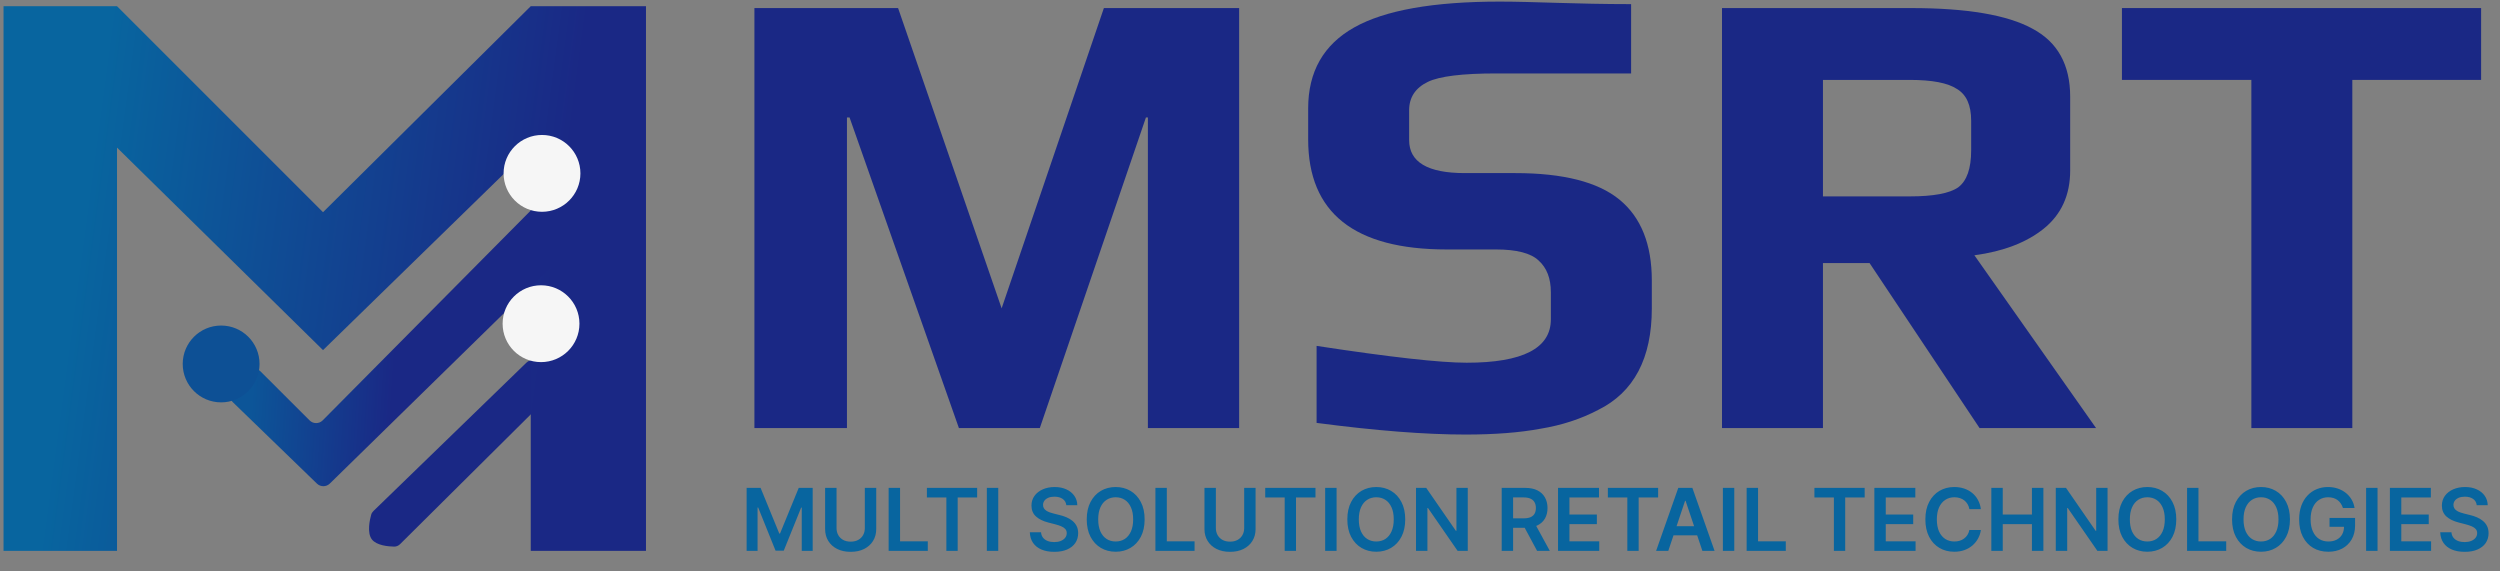<svg width="407" height="93" viewBox="0 0 407 93" fill="none" xmlns="http://www.w3.org/2000/svg">
<rect x="0" y="0" width="407" height="93" fill="#808080" stroke="none"/>
<path d="M60.796 83.192L85.688 59.054C86.642 58.129 88.238 58.805 88.238 60.133V65.021C88.238 65.421 88.078 65.805 87.794 66.088L65.139 88.581C64.878 88.84 64.532 88.996 64.165 88.989C63.205 88.971 61.293 88.804 60.537 87.808C59.719 86.73 60.199 84.614 60.432 83.786C60.496 83.558 60.626 83.357 60.796 83.192Z" fill="#1A2885"/>
<path d="M52.587 34.546L86.407 1.01H105.165V89.683H86.407V24.031L52.587 56.999L19.05 24.031V89.683H0.577V1.01H19.05L52.587 34.546Z" fill="url(#paint0_linear_3790_376)"/>
<path d="M37.763 63.399L40.165 60.531C40.731 59.854 41.755 59.809 42.38 60.432L50.404 68.442C50.993 69.03 51.948 69.028 52.534 68.436L88.016 32.648C88.909 31.746 90.449 32.29 90.579 33.552L91.354 41.085C91.401 41.541 91.238 41.994 90.91 42.314L53.693 78.726C53.11 79.295 52.181 79.298 51.595 78.731L37.87 65.444C37.304 64.896 37.257 64.003 37.763 63.399Z" fill="url(#paint1_linear_3790_376)"/>
<circle cx="36" cy="59.252" r="6.254" fill="#0D5095"/>
<circle cx="88.238" cy="28.226" r="6.254" fill="#F6F6F6"/>
<circle cx="88.08" cy="52.698" r="6.254" fill="#F6F6F6"/>
<path d="M122.818 1.313H146.208L163.065 50.2L179.712 1.313H201.732V69.691H186.876V19.119H186.56L169.281 69.691H156.111L138.306 19.119H137.884V69.691H122.818V1.313Z" fill="#1A2885"/>
<path d="M238.573 70.745C232.04 70.745 223.963 70.113 214.34 68.848V56.311C226.281 58.137 234.428 59.05 238.783 59.05C247.914 59.05 252.48 56.697 252.48 51.991V47.566C252.48 45.318 251.813 43.597 250.478 42.403C249.214 41.209 246.896 40.612 243.524 40.612H235.517C220.486 40.612 212.97 34.642 212.97 22.701V17.644C212.97 11.674 215.464 7.284 220.451 4.474C225.438 1.665 233.34 0.26 244.157 0.26C249.776 0.26 256.497 0.672 265.544 0.672V11.955C254.962 11.955 247.633 11.955 243.63 11.955C238.081 11.955 234.358 12.411 232.462 13.324C230.425 14.308 229.406 15.853 229.406 17.96V22.806C229.406 26.389 232.427 28.18 238.467 28.18H246.685C254.482 28.18 260.136 29.62 263.648 32.499C267.16 35.379 268.916 39.769 268.916 45.669V50.2C268.916 58.348 266.001 63.861 260.171 66.741C257.362 68.216 254.236 69.235 250.794 69.796C247.423 70.429 243.349 70.745 238.573 70.745Z" fill="#1A2885"/>
<path d="M280.342 1.313H311.106C320.237 1.313 326.84 2.437 330.914 4.685C334.988 6.862 337.025 10.55 337.025 15.748V27.758C337.025 31.762 335.585 34.923 332.705 37.241C329.895 39.488 326.137 40.928 321.431 41.56L341.239 69.691H322.274L304.363 42.825H296.777V69.691H280.342V1.313ZM310.896 31.973C314.759 31.973 317.393 31.481 318.797 30.498C320.202 29.444 320.905 27.442 320.905 24.492V19.646C320.905 17.117 320.132 15.396 318.587 14.483C317.112 13.5 314.548 13.008 310.896 13.008H296.777V31.973H310.896Z" fill="#1A2885"/>
<path d="M366.522 13.008H345.45V1.313H403.924V13.008H382.958V69.691H366.522V13.008Z" fill="#1A2885"/>
<path d="M121.551 79.428H123.824L126.868 86.859H126.988L130.033 79.428H132.306V89.683H130.524V82.637H130.428L127.594 89.653H126.262L123.428 82.622H123.333V89.683H121.551V79.428ZM140.793 79.428H142.651V86.127C142.651 86.862 142.478 87.508 142.13 88.065C141.787 88.623 141.303 89.058 140.678 89.372C140.054 89.683 139.325 89.838 138.49 89.838C137.652 89.838 136.921 89.683 136.297 89.372C135.673 89.058 135.189 88.623 134.845 88.065C134.501 87.508 134.329 86.862 134.329 86.127V79.428H136.187V85.972C136.187 86.4 136.28 86.78 136.467 87.114C136.657 87.448 136.924 87.71 137.268 87.9C137.612 88.087 138.019 88.18 138.49 88.18C138.961 88.18 139.368 88.087 139.712 87.9C140.059 87.71 140.326 87.448 140.513 87.114C140.7 86.78 140.793 86.4 140.793 85.972V79.428ZM144.67 89.683V79.428H146.528V88.125H151.045V89.683H144.67ZM150.898 80.985V79.428H159.08V80.985H155.91V89.683H154.068V80.985H150.898ZM162.515 79.428V89.683H160.657V79.428H162.515ZM173.597 82.247C173.551 81.809 173.354 81.469 173.006 81.225C172.663 80.982 172.215 80.86 171.664 80.86C171.277 80.86 170.945 80.918 170.668 81.035C170.391 81.152 170.179 81.311 170.032 81.511C169.885 81.711 169.81 81.94 169.807 82.197C169.807 82.41 169.855 82.596 169.952 82.753C170.052 82.909 170.187 83.043 170.358 83.153C170.528 83.26 170.716 83.35 170.923 83.424C171.13 83.497 171.339 83.559 171.549 83.609L172.511 83.849C172.898 83.939 173.27 84.061 173.627 84.215C173.988 84.368 174.31 84.562 174.594 84.796C174.881 85.029 175.108 85.311 175.275 85.642C175.442 85.972 175.525 86.359 175.525 86.803C175.525 87.404 175.372 87.933 175.064 88.391C174.757 88.845 174.313 89.2 173.732 89.457C173.155 89.711 172.456 89.838 171.634 89.838C170.837 89.838 170.144 89.714 169.556 89.467C168.972 89.22 168.515 88.86 168.184 88.386C167.857 87.912 167.68 87.334 167.654 86.653H169.481C169.508 87.01 169.618 87.308 169.812 87.544C170.005 87.781 170.257 87.958 170.568 88.075C170.882 88.192 171.232 88.251 171.619 88.251C172.023 88.251 172.377 88.191 172.681 88.07C172.988 87.947 173.228 87.776 173.402 87.559C173.576 87.339 173.664 87.082 173.667 86.788C173.664 86.521 173.586 86.301 173.432 86.127C173.278 85.951 173.063 85.804 172.786 85.687C172.512 85.567 172.192 85.46 171.825 85.366L170.658 85.066C169.813 84.849 169.146 84.52 168.655 84.079C168.168 83.635 167.924 83.046 167.924 82.312C167.924 81.708 168.088 81.179 168.415 80.725C168.745 80.271 169.194 79.918 169.762 79.668C170.329 79.414 170.972 79.287 171.69 79.287C172.417 79.287 173.055 79.414 173.602 79.668C174.153 79.918 174.585 80.267 174.899 80.715C175.213 81.159 175.375 81.669 175.385 82.247H173.597ZM186.345 84.555C186.345 85.66 186.138 86.606 185.724 87.394C185.313 88.179 184.752 88.78 184.041 89.197C183.333 89.614 182.531 89.823 181.633 89.823C180.735 89.823 179.93 89.614 179.219 89.197C178.511 88.776 177.951 88.174 177.537 87.389C177.126 86.602 176.921 85.657 176.921 84.555C176.921 83.45 177.126 82.505 177.537 81.721C177.951 80.933 178.511 80.331 179.219 79.913C179.93 79.496 180.735 79.287 181.633 79.287C182.531 79.287 183.333 79.496 184.041 79.913C184.752 80.331 185.313 80.933 185.724 81.721C186.138 82.505 186.345 83.45 186.345 84.555ZM184.477 84.555C184.477 83.777 184.355 83.121 184.111 82.587C183.871 82.05 183.537 81.644 183.11 81.371C182.683 81.094 182.19 80.955 181.633 80.955C181.075 80.955 180.583 81.094 180.156 81.371C179.728 81.644 179.393 82.05 179.149 82.587C178.909 83.121 178.789 83.777 178.789 84.555C178.789 85.333 178.909 85.991 179.149 86.528C179.393 87.062 179.728 87.468 180.156 87.745C180.583 88.019 181.075 88.155 181.633 88.155C182.19 88.155 182.683 88.019 183.11 87.745C183.537 87.468 183.871 87.062 184.111 86.528C184.355 85.991 184.477 85.333 184.477 84.555ZM188.101 89.683V79.428H189.959V88.125H194.475V89.683H188.101ZM202.552 79.428H204.409V86.127C204.409 86.862 204.236 87.508 203.889 88.065C203.545 88.623 203.061 89.058 202.437 89.372C201.812 89.683 201.083 89.838 200.248 89.838C199.411 89.838 198.68 89.683 198.055 89.372C197.431 89.058 196.947 88.623 196.603 88.065C196.259 87.508 196.087 86.862 196.087 86.127V79.428H197.945V85.972C197.945 86.4 198.039 86.78 198.226 87.114C198.416 87.448 198.683 87.71 199.027 87.9C199.371 88.087 199.778 88.18 200.248 88.18C200.719 88.18 201.126 88.087 201.47 87.9C201.817 87.71 202.084 87.448 202.271 87.114C202.458 86.78 202.552 86.4 202.552 85.972V79.428ZM205.978 80.985V79.428H214.16V80.985H210.99V89.683H209.148V80.985H205.978ZM217.595 79.428V89.683H215.737V79.428H217.595ZM228.77 84.555C228.77 85.66 228.563 86.606 228.149 87.394C227.738 88.179 227.178 88.78 226.466 89.197C225.759 89.614 224.956 89.823 224.058 89.823C223.16 89.823 222.356 89.614 221.644 89.197C220.937 88.776 220.376 88.174 219.962 87.389C219.551 86.602 219.346 85.657 219.346 84.555C219.346 83.45 219.551 82.505 219.962 81.721C220.376 80.933 220.937 80.331 221.644 79.913C222.356 79.496 223.16 79.287 224.058 79.287C224.956 79.287 225.759 79.496 226.466 79.913C227.178 80.331 227.738 80.933 228.149 81.721C228.563 82.505 228.77 83.45 228.77 84.555ZM226.902 84.555C226.902 83.777 226.78 83.121 226.537 82.587C226.296 82.05 225.962 81.644 225.535 81.371C225.108 81.094 224.615 80.955 224.058 80.955C223.501 80.955 223.008 81.094 222.581 81.371C222.154 81.644 221.818 82.05 221.574 82.587C221.334 83.121 221.214 83.777 221.214 84.555C221.214 85.333 221.334 85.991 221.574 86.528C221.818 87.062 222.154 87.468 222.581 87.745C223.008 88.019 223.501 88.155 224.058 88.155C224.615 88.155 225.108 88.019 225.535 87.745C225.962 87.468 226.296 87.062 226.537 86.528C226.78 85.991 226.902 85.333 226.902 84.555ZM238.953 79.428V89.683H237.301L232.469 82.698H232.384V89.683H230.526V79.428H232.189L237.016 86.418H237.106V79.428H238.953ZM244.475 89.683V79.428H248.321C249.108 79.428 249.769 79.565 250.304 79.838C250.841 80.112 251.247 80.496 251.52 80.99C251.797 81.481 251.936 82.053 251.936 82.707C251.936 83.365 251.796 83.936 251.515 84.42C251.238 84.901 250.829 85.273 250.289 85.537C249.748 85.797 249.083 85.927 248.296 85.927H245.557V84.385H248.045C248.506 84.385 248.883 84.322 249.177 84.195C249.471 84.064 249.688 83.876 249.828 83.629C249.971 83.379 250.043 83.071 250.043 82.707C250.043 82.344 249.971 82.033 249.828 81.776C249.684 81.516 249.466 81.319 249.172 81.185C248.878 81.048 248.499 80.98 248.035 80.98H246.333V89.683H244.475ZM249.773 85.036L252.311 89.683H250.238L247.745 85.036H249.773ZM253.646 89.683V79.428H260.316V80.985H255.504V83.769H259.97V85.326H255.504V88.125H260.356V89.683H253.646ZM261.76 80.985V79.428H269.942V80.985H266.772V89.683H264.93V80.985H261.76ZM271.597 89.683H269.614L273.224 79.428H275.518L279.133 89.683H277.15L274.411 81.531H274.331L271.597 89.683ZM271.662 85.662H277.07V87.154H271.662V85.662ZM282.341 79.428V89.683H280.484V79.428H282.341ZM284.353 89.683V79.428H286.211V88.125H290.727V89.683H284.353ZM295.386 80.985V79.428H303.568V80.985H300.399V89.683H298.556V80.985H295.386ZM305.146 89.683V79.428H311.815V80.985H307.003V83.769H311.47V85.326H307.003V88.125H311.855V89.683H305.146ZM322.488 82.888H320.616C320.562 82.581 320.464 82.309 320.32 82.072C320.177 81.831 319.998 81.628 319.784 81.461C319.571 81.294 319.327 81.169 319.053 81.085C318.783 80.998 318.491 80.955 318.177 80.955C317.62 80.955 317.126 81.095 316.695 81.376C316.264 81.653 315.927 82.06 315.683 82.597C315.44 83.131 315.318 83.784 315.318 84.555C315.318 85.34 315.44 86.001 315.683 86.538C315.93 87.072 316.268 87.476 316.695 87.75C317.126 88.02 317.618 88.155 318.172 88.155C318.479 88.155 318.766 88.115 319.033 88.035C319.304 87.952 319.546 87.83 319.759 87.67C319.976 87.51 320.158 87.312 320.305 87.079C320.455 86.845 320.559 86.578 320.616 86.278L322.488 86.288C322.418 86.775 322.266 87.232 322.033 87.66C321.802 88.087 321.5 88.464 321.126 88.791C320.752 89.115 320.315 89.369 319.814 89.552C319.314 89.733 318.758 89.823 318.147 89.823C317.246 89.823 316.441 89.614 315.733 89.197C315.026 88.78 314.468 88.177 314.061 87.389C313.654 86.602 313.45 85.657 313.45 84.555C313.45 83.45 313.655 82.505 314.066 81.721C314.477 80.933 315.036 80.331 315.743 79.913C316.451 79.496 317.252 79.287 318.147 79.287C318.718 79.287 319.249 79.368 319.739 79.528C320.23 79.688 320.667 79.924 321.051 80.234C321.435 80.541 321.751 80.918 321.998 81.366C322.248 81.809 322.412 82.317 322.488 82.888ZM324.189 89.683V79.428H326.047V83.769H330.799V79.428H332.662V89.683H330.799V85.326H326.047V89.683H324.189ZM343.109 79.428V89.683H341.457L336.625 82.698H336.54V89.683H334.682V79.428H336.345L341.172 86.418H341.262V79.428H343.109ZM354.297 84.555C354.297 85.66 354.09 86.606 353.676 87.394C353.265 88.179 352.705 88.78 351.994 89.197C351.286 89.614 350.483 89.823 349.585 89.823C348.687 89.823 347.883 89.614 347.172 89.197C346.464 88.776 345.903 88.174 345.489 87.389C345.079 86.602 344.873 85.657 344.873 84.555C344.873 83.45 345.079 82.505 345.489 81.721C345.903 80.933 346.464 80.331 347.172 79.913C347.883 79.496 348.687 79.287 349.585 79.287C350.483 79.287 351.286 79.496 351.994 79.913C352.705 80.331 353.265 80.933 353.676 81.721C354.09 82.505 354.297 83.45 354.297 84.555ZM352.429 84.555C352.429 83.777 352.307 83.121 352.064 82.587C351.823 82.05 351.49 81.644 351.062 81.371C350.635 81.094 350.143 80.955 349.585 80.955C349.028 80.955 348.535 81.094 348.108 81.371C347.681 81.644 347.345 82.05 347.101 82.587C346.861 83.121 346.741 83.777 346.741 84.555C346.741 85.333 346.861 85.991 347.101 86.528C347.345 87.062 347.681 87.468 348.108 87.745C348.535 88.019 349.028 88.155 349.585 88.155C350.143 88.155 350.635 88.019 351.062 87.745C351.49 87.468 351.823 87.062 352.064 86.528C352.307 85.991 352.429 85.333 352.429 84.555ZM356.053 89.683V79.428H357.911V88.125H362.427V89.683H356.053ZM372.804 84.555C372.804 85.66 372.597 86.606 372.183 87.394C371.772 88.179 371.211 88.78 370.5 89.197C369.793 89.614 368.99 89.823 368.092 89.823C367.194 89.823 366.389 89.614 365.678 89.197C364.971 88.776 364.41 88.174 363.996 87.389C363.585 86.602 363.38 85.657 363.38 84.555C363.38 83.45 363.585 82.505 363.996 81.721C364.41 80.933 364.971 80.331 365.678 79.913C366.389 79.496 367.194 79.287 368.092 79.287C368.99 79.287 369.793 79.496 370.5 79.913C371.211 80.331 371.772 80.933 372.183 81.721C372.597 82.505 372.804 83.45 372.804 84.555ZM370.936 84.555C370.936 83.777 370.814 83.121 370.571 82.587C370.33 82.05 369.996 81.644 369.569 81.371C369.142 81.094 368.649 80.955 368.092 80.955C367.534 80.955 367.042 81.094 366.615 81.371C366.188 81.644 365.852 82.05 365.608 82.587C365.368 83.121 365.248 83.777 365.248 84.555C365.248 85.333 365.368 85.991 365.608 86.528C365.852 87.062 366.188 87.468 366.615 87.745C367.042 88.019 367.534 88.155 368.092 88.155C368.649 88.155 369.142 88.019 369.569 87.745C369.996 87.468 370.33 87.062 370.571 86.528C370.814 85.991 370.936 85.333 370.936 84.555ZM381.43 82.703C381.347 82.432 381.231 82.19 381.085 81.976C380.941 81.76 380.767 81.574 380.564 81.421C380.363 81.267 380.133 81.152 379.873 81.075C379.612 80.995 379.329 80.955 379.022 80.955C378.471 80.955 377.98 81.094 377.549 81.371C377.119 81.648 376.78 82.055 376.533 82.592C376.289 83.126 376.167 83.777 376.167 84.545C376.167 85.32 376.289 85.976 376.533 86.513C376.777 87.05 377.115 87.459 377.549 87.74C377.983 88.017 378.487 88.155 379.062 88.155C379.582 88.155 380.033 88.055 380.414 87.855C380.797 87.655 381.093 87.371 381.3 87.004C381.507 86.633 381.61 86.199 381.61 85.702L382.031 85.767H379.247V84.315H383.408V85.547C383.408 86.425 383.221 87.184 382.847 87.825C382.473 88.466 381.959 88.96 381.305 89.307C380.651 89.651 379.899 89.823 379.052 89.823C378.107 89.823 377.277 89.611 376.563 89.187C375.852 88.76 375.296 88.154 374.896 87.369C374.498 86.582 374.3 85.647 374.3 84.565C374.3 83.737 374.417 82.998 374.65 82.347C374.887 81.696 375.218 81.144 375.642 80.69C376.066 80.232 376.563 79.885 377.134 79.648C377.705 79.408 378.326 79.287 378.997 79.287C379.564 79.287 380.093 79.371 380.584 79.538C381.075 79.701 381.51 79.935 381.891 80.239C382.275 80.543 382.59 80.903 382.837 81.32C383.084 81.738 383.246 82.198 383.323 82.703H381.43ZM387.062 79.428V89.683H385.204V79.428H387.062ZM389.074 89.683V79.428H395.743V80.985H390.931V83.769H395.398V85.326H390.931V88.125H395.783V89.683H389.074ZM403.212 82.247C403.165 81.809 402.968 81.469 402.621 81.225C402.277 80.982 401.83 80.86 401.279 80.86C400.892 80.86 400.559 80.918 400.282 81.035C400.005 81.152 399.793 81.311 399.646 81.511C399.5 81.711 399.424 81.94 399.421 82.197C399.421 82.41 399.47 82.596 399.566 82.753C399.666 82.909 399.802 83.043 399.972 83.153C400.142 83.26 400.331 83.35 400.538 83.424C400.745 83.497 400.953 83.559 401.164 83.609L402.125 83.849C402.512 83.939 402.884 84.061 403.242 84.215C403.602 84.368 403.924 84.562 404.208 84.796C404.495 85.029 404.722 85.311 404.889 85.642C405.056 85.972 405.139 86.359 405.139 86.803C405.139 87.404 404.986 87.933 404.679 88.391C404.372 88.845 403.928 89.2 403.347 89.457C402.769 89.711 402.07 89.838 401.249 89.838C400.451 89.838 399.758 89.714 399.171 89.467C398.587 89.22 398.129 88.86 397.799 88.386C397.472 87.912 397.295 87.334 397.268 86.653H399.096C399.122 87.01 399.233 87.308 399.426 87.544C399.62 87.781 399.872 87.958 400.182 88.075C400.496 88.192 400.847 88.251 401.234 88.251C401.638 88.251 401.992 88.191 402.295 88.07C402.602 87.947 402.843 87.776 403.016 87.559C403.19 87.339 403.278 87.082 403.282 86.788C403.278 86.521 403.2 86.301 403.046 86.127C402.893 85.951 402.678 85.804 402.4 85.687C402.127 85.567 401.806 85.46 401.439 85.366L400.272 85.066C399.428 84.849 398.76 84.52 398.269 84.079C397.782 83.635 397.538 83.046 397.538 82.312C397.538 81.708 397.702 81.179 398.029 80.725C398.36 80.271 398.809 79.918 399.376 79.668C399.944 79.414 400.586 79.287 401.304 79.287C402.032 79.287 402.669 79.414 403.217 79.668C403.767 79.918 404.2 80.267 404.514 80.715C404.827 81.159 404.989 81.669 404.999 82.247H403.212Z" fill="#08659F"/>
<defs>
<linearGradient id="paint0_linear_3790_376" x1="12.229" y1="45.346" x2="88.681" y2="55.578" gradientUnits="userSpaceOnUse">
<stop stop-color="#08659F"/>
<stop offset="1" stop-color="#1A2885"/>
</linearGradient>
<linearGradient id="paint1_linear_3790_376" x1="40.204" y1="76.83" x2="62.99" y2="78.304" gradientUnits="userSpaceOnUse">
<stop stop-color="#0C5598"/>
<stop offset="1" stop-color="#1A2885"/>
</linearGradient>
</defs>
</svg>
